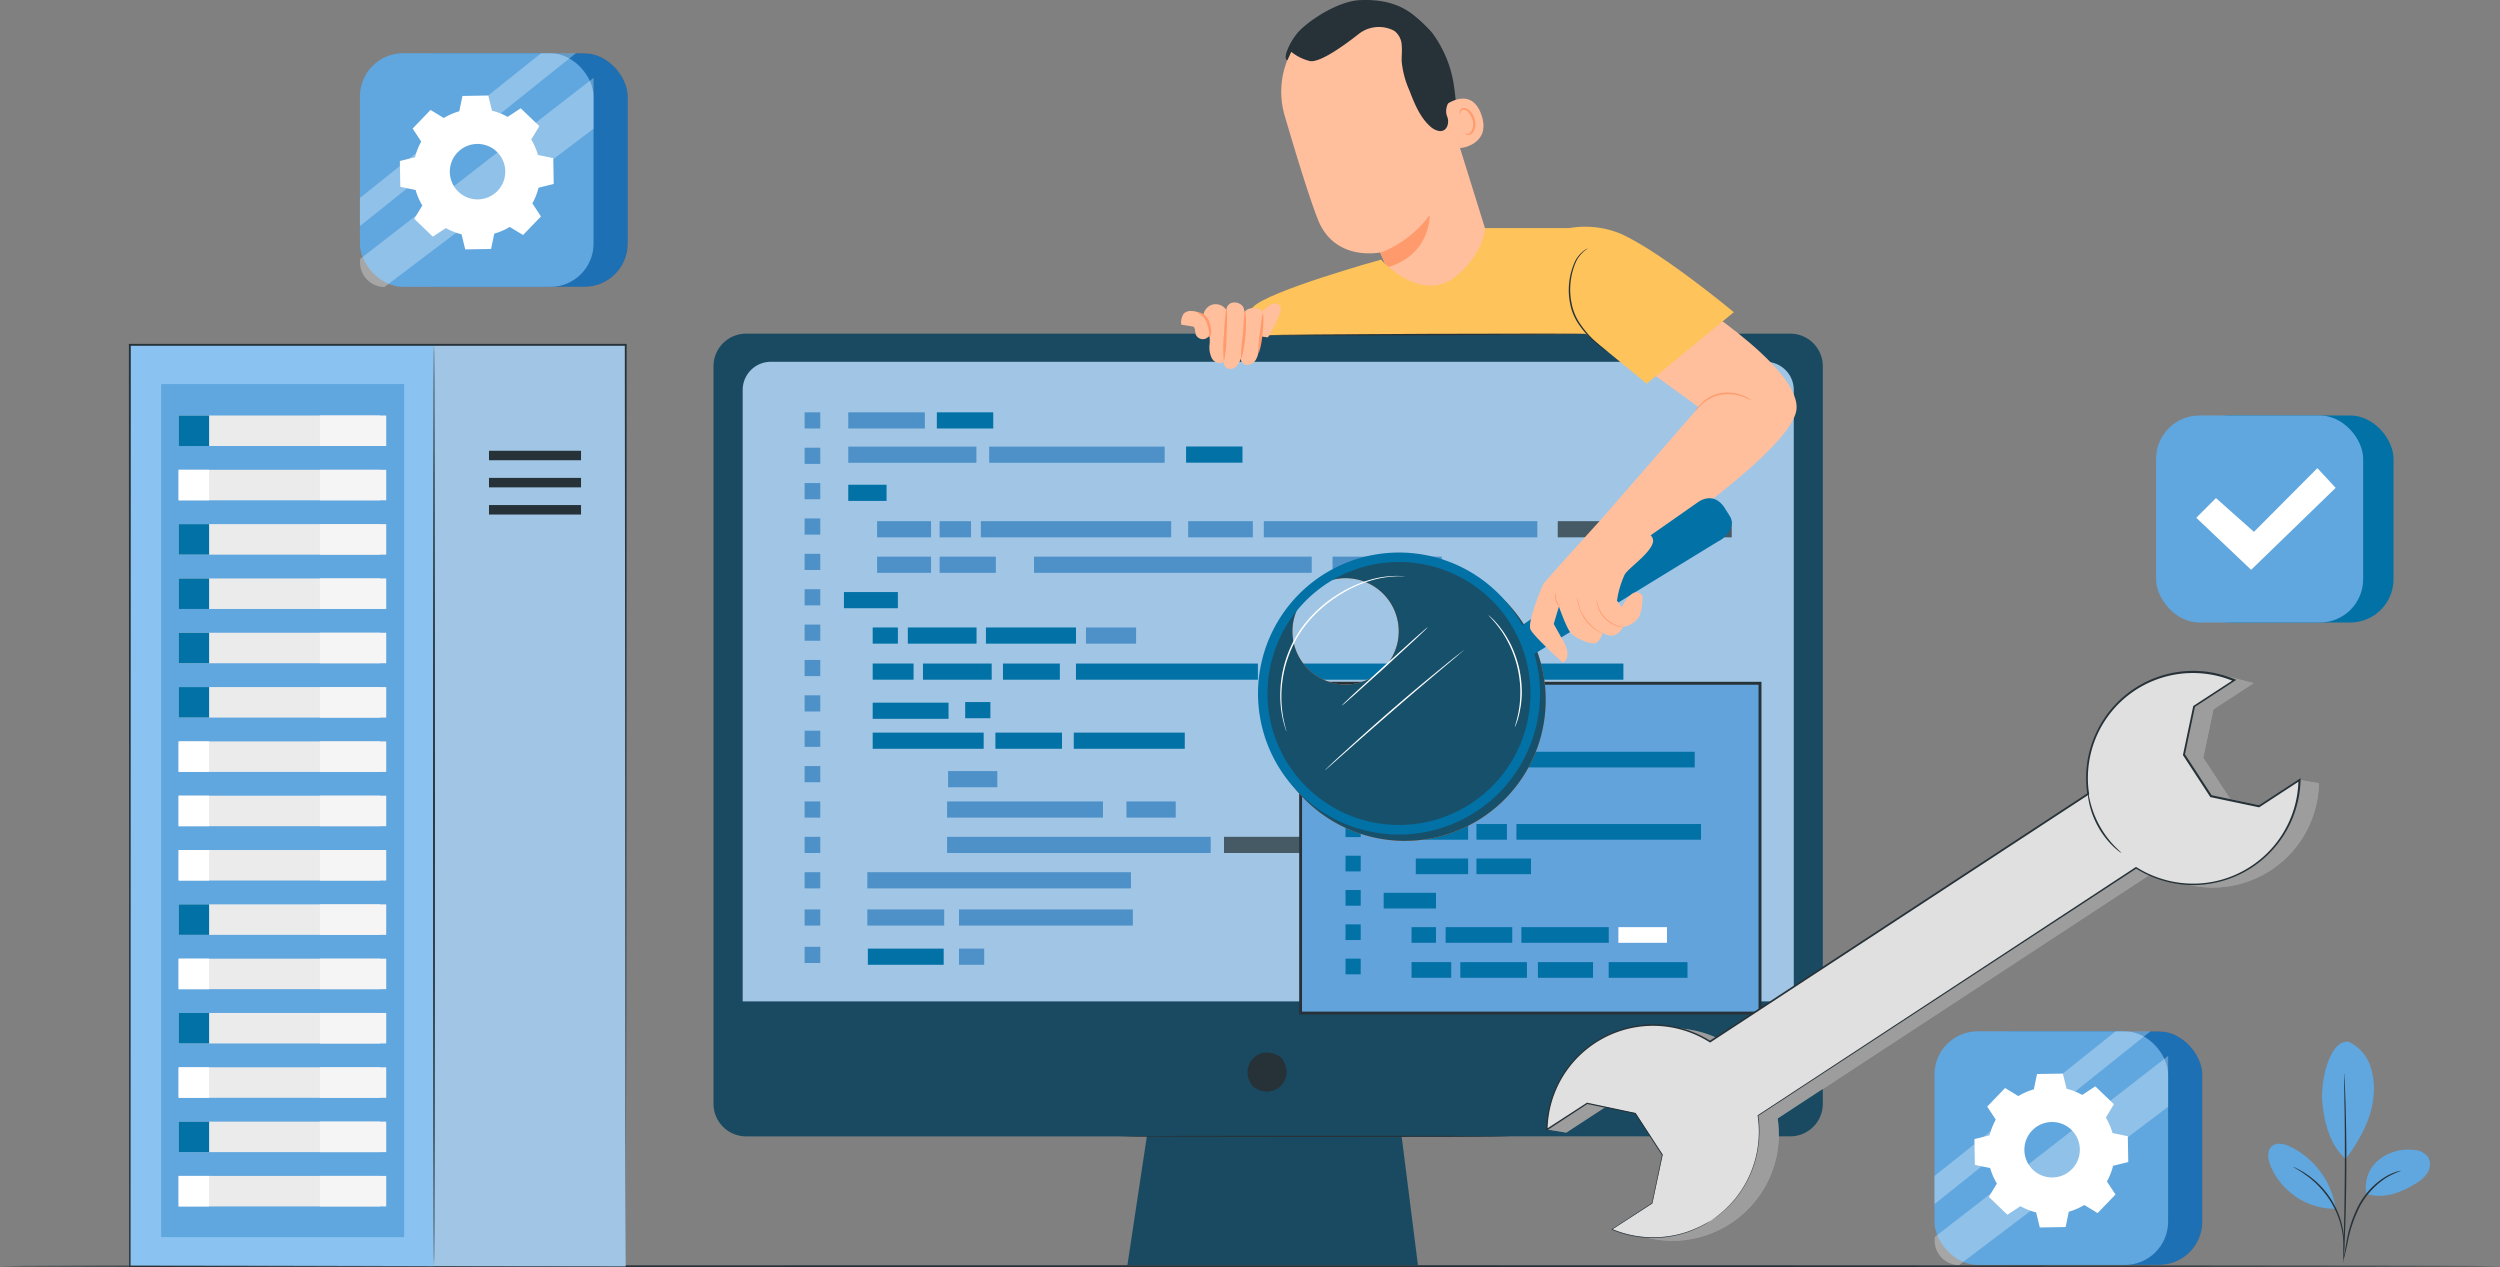 <svg xmlns="http://www.w3.org/2000/svg" width="570" height="288.909" viewBox="0 0 570 288.909">
  <rect x="0" y="0" width="570" height="288.909" fill="#808080" stroke="none"/>
  <g id="IT_Service_Samoa_ic_9" transform="translate(-30.48 -109.471)">
    <g id="freepik--Floor--inject-4" transform="translate(30.48 397.936)">
      <path id="Path_141014" data-name="Path 141014" d="M600.48,468.758c0,.126-127.61.226-284.983.226s-285.017-.059-285.017-.226,127.585-.218,285.017-.218S600.48,468.641,600.48,468.758Z" transform="translate(-30.48 -468.54)" fill="#263238"/>
    </g>
    <g id="freepik--OK--inject-4" transform="translate(522.07 204.199)">
      <rect id="Rectangle_163664" data-name="Rectangle 163664" width="47.208" height="47.208" rx="9.87" transform="translate(6.922)" fill="#0271a6"/>
      <rect id="Rectangle_163665" data-name="Rectangle 163665" width="47.208" height="47.208" rx="9.87" fill="#60a6df"/>
      <path id="Path_141015" data-name="Path 141015" d="M628.89,263.014l4.492-4.492,8.657,7.7L656.5,251.7l4.174,4.492L641.4,274.881Z" transform="translate(-619.73 -239.69)" fill="#fff"/>
    </g>
    <g id="freepik--Plant--inject-4" transform="translate(547.638 346.981)">
      <path id="Path_141016" data-name="Path 141016" d="M645.376,407.782a9.462,9.462,0,0,1,4.886,5.531,16.66,16.66,0,0,1,.645,7.492c-.553,4.861-3.31,9.772-6.286,13.66-4.1-3.579-5.028-9.805-5.322-13-.436-5.028,1.827-14.432,6.076-13.686" transform="translate(-626.975 -407.74)" fill="#60a6df"/>
      <path id="Path_141017" data-name="Path 141017" d="M651.3,447.24a8.062,8.062,0,0,1,2.6-7.643,10.686,10.686,0,0,1,7.878-2.456,4.492,4.492,0,0,1,3.495,1.55,3.436,3.436,0,0,1,.05,3.486,6.99,6.99,0,0,1-2.573,2.514c-3.553,2.221-7.392,3.729-11.406,2.514" transform="translate(-628.901 -412.493)" fill="#60a6df"/>
      <path id="Path_141018" data-name="Path 141018" d="M645.07,463.094a5.962,5.962,0,0,1,.142-1c.134-.7.3-1.609.495-2.7a28.31,28.31,0,0,1,2.791-8.632,17.172,17.172,0,0,1,6.193-6.57,11.684,11.684,0,0,1,2.514-1.123c.31-.1.561-.143.721-.184a.839.839,0,0,1,.26,0,18.547,18.547,0,0,0-3.352,1.55,17.859,17.859,0,0,0-6.009,6.537,30.327,30.327,0,0,0-2.849,8.506c-.251,1.131-.453,2.045-.6,2.673A5.517,5.517,0,0,1,645.07,463.094Z" transform="translate(-627.918 -413.43)" fill="#263238"/>
      <path id="Path_141019" data-name="Path 141019" d="M645.213,416.51a1.382,1.382,0,0,1,.05.436c0,.318.05.737.075,1.249.059,1.09.126,2.665.184,4.609.126,3.9.226,9.286.2,15.228s-.168,11.339-.327,15.228c-.084,1.953-.159,3.528-.226,4.609,0,.52-.067.93-.084,1.257a1.676,1.676,0,0,1-.059.436,2.51,2.51,0,0,1,0-.436v-1.257c0-1.131.067-2.7.117-4.618.092-3.889.2-9.269.226-15.219s0-11.322-.1-15.219c0-1.911-.05-3.478-.067-4.609v-1.257A2.517,2.517,0,0,1,645.213,416.51Z" transform="translate(-627.91 -409.16)" fill="#263238"/>
      <path id="Path_141020" data-name="Path 141020" d="M639.92,449.939a18.789,18.789,0,0,0-10.266-13.769c-1.366-.654-3.151-1.089-4.274-.067s-.838,2.849-.327,4.266a16.066,16.066,0,0,0,14.775,9.973" transform="translate(-624.604 -412.234)" fill="#60a6df"/>
      <path id="Path_141021" data-name="Path 141021" d="M631.42,441.8a4.8,4.8,0,0,1,.838.377,9.154,9.154,0,0,1,.98.528,14.486,14.486,0,0,1,1.249.779,16.082,16.082,0,0,1,1.433,1.081,17.313,17.313,0,0,1,1.517,1.374,19.434,19.434,0,0,1,4.8,8.029,18.422,18.422,0,0,1,.478,1.995,13.4,13.4,0,0,1,.243,1.777c.075.545.05,1.039.075,1.475a8.849,8.849,0,0,1,0,1.106,5.19,5.19,0,0,1-.109.947c-.084,0,.059-1.358-.176-3.5-.076-.536-.142-1.123-.285-1.743a18.413,18.413,0,0,0-.511-1.961,21,21,0,0,0-1.894-4.19,21.4,21.4,0,0,0-2.824-3.671,18.634,18.634,0,0,0-1.475-1.391,15.92,15.92,0,0,0-1.383-1.089C632.618,442.429,631.386,441.867,631.42,441.8Z" transform="translate(-625.707 -413.255)" fill="#263238"/>
    </g>
    <g id="freepik--Server--inject-4" transform="translate(59.863 187.865)">
      <rect id="Rectangle_163666" data-name="Rectangle 163666" width="87.612" height="210.104" transform="translate(25.662 0.243)" fill="#a0c5e5"/>
      <rect id="Rectangle_163667" data-name="Rectangle 163667" width="69.266" height="210.104" transform="translate(0.201 0.243)" fill="#8ac3f2"/>
      <path id="Path_141022" data-name="Path 141022" d="M148.508,428.069c-.117,0-.218-47.049-.218-105.085s.1-105.094.218-105.094.218,47.049.218,105.094S148.634,428.069,148.508,428.069Z" transform="translate(-78.94 -217.882)" fill="#263238"/>
      <rect id="Rectangle_163668" data-name="Rectangle 163668" width="20.985" height="2.162" transform="translate(82.106 24.379)" fill="#263238"/>
      <rect id="Rectangle_163669" data-name="Rectangle 163669" width="20.985" height="2.162" transform="translate(82.106 30.564)" fill="#263238"/>
      <rect id="Rectangle_163670" data-name="Rectangle 163670" width="20.985" height="2.162" transform="translate(82.106 36.758)" fill="#263238"/>
      <rect id="Rectangle_163671" data-name="Rectangle 163671" width="55.413" height="194.499" transform="translate(7.358 9.177)" fill="#60a6df"/>
      <rect id="Rectangle_163672" data-name="Rectangle 163672" width="45.909" height="6.956" transform="translate(11.339 16.342)" fill="#ebebeb"/>
      <rect id="Rectangle_163673" data-name="Rectangle 163673" width="6.956" height="6.956" transform="translate(11.339 16.342)" fill="#0271a6"/>
      <rect id="Rectangle_163674" data-name="Rectangle 163674" width="15.119" height="6.956" transform="translate(43.554 16.342)" fill="#f5f5f5"/>
      <rect id="Rectangle_163675" data-name="Rectangle 163675" width="45.909" height="6.956" transform="translate(11.339 28.721)" fill="#ebebeb"/>
      <rect id="Rectangle_163676" data-name="Rectangle 163676" width="6.956" height="6.956" transform="translate(11.339 28.721)" fill="#fff"/>
      <rect id="Rectangle_163677" data-name="Rectangle 163677" width="15.119" height="6.956" transform="translate(43.554 28.721)" fill="#f5f5f5"/>
      <rect id="Rectangle_163678" data-name="Rectangle 163678" width="45.909" height="6.956" transform="translate(11.339 41.107)" fill="#ebebeb"/>
      <rect id="Rectangle_163679" data-name="Rectangle 163679" width="6.956" height="6.956" transform="translate(11.339 41.107)" fill="#0271a6"/>
      <rect id="Rectangle_163680" data-name="Rectangle 163680" width="15.119" height="6.956" transform="translate(43.554 41.107)" fill="#f5f5f5"/>
      <rect id="Rectangle_163681" data-name="Rectangle 163681" width="45.909" height="6.956" transform="translate(11.339 53.494)" fill="#ebebeb"/>
      <rect id="Rectangle_163682" data-name="Rectangle 163682" width="6.956" height="6.956" transform="translate(11.339 53.494)" fill="#0271a6"/>
      <rect id="Rectangle_163683" data-name="Rectangle 163683" width="15.119" height="6.956" transform="translate(43.554 53.494)" fill="#f5f5f5"/>
      <rect id="Rectangle_163684" data-name="Rectangle 163684" width="45.909" height="6.956" transform="translate(11.339 65.872)" fill="#ebebeb"/>
      <rect id="Rectangle_163685" data-name="Rectangle 163685" width="6.956" height="6.956" transform="translate(11.339 65.872)" fill="#0271a6"/>
      <rect id="Rectangle_163686" data-name="Rectangle 163686" width="15.119" height="6.956" transform="translate(43.554 65.872)" fill="#f5f5f5"/>
      <rect id="Rectangle_163687" data-name="Rectangle 163687" width="45.909" height="6.956" transform="translate(11.339 78.259)" fill="#ebebeb"/>
      <rect id="Rectangle_163688" data-name="Rectangle 163688" width="6.956" height="6.956" transform="translate(11.339 78.259)" fill="#0271a6"/>
      <rect id="Rectangle_163689" data-name="Rectangle 163689" width="15.119" height="6.956" transform="translate(43.554 78.259)" fill="#f5f5f5"/>
      <rect id="Rectangle_163690" data-name="Rectangle 163690" width="45.909" height="6.956" transform="translate(11.339 90.646)" fill="#ebebeb"/>
      <rect id="Rectangle_163691" data-name="Rectangle 163691" width="6.956" height="6.956" transform="translate(11.339 90.646)" fill="#fff"/>
      <rect id="Rectangle_163692" data-name="Rectangle 163692" width="15.119" height="6.956" transform="translate(43.554 90.646)" fill="#f5f5f5"/>
      <rect id="Rectangle_163693" data-name="Rectangle 163693" width="45.909" height="6.956" transform="translate(11.339 103.024)" fill="#ebebeb"/>
      <rect id="Rectangle_163694" data-name="Rectangle 163694" width="6.956" height="6.956" transform="translate(11.339 103.024)" fill="#fff"/>
      <rect id="Rectangle_163695" data-name="Rectangle 163695" width="15.119" height="6.956" transform="translate(43.554 103.024)" fill="#f5f5f5"/>
      <rect id="Rectangle_163696" data-name="Rectangle 163696" width="45.909" height="6.956" transform="translate(11.339 115.41)" fill="#ebebeb"/>
      <rect id="Rectangle_163697" data-name="Rectangle 163697" width="6.956" height="6.956" transform="translate(11.339 115.41)" fill="#fff"/>
      <rect id="Rectangle_163698" data-name="Rectangle 163698" width="15.119" height="6.956" transform="translate(43.554 115.41)" fill="#f5f5f5"/>
      <rect id="Rectangle_163699" data-name="Rectangle 163699" width="45.909" height="6.956" transform="translate(11.339 127.797)" fill="#ebebeb"/>
      <rect id="Rectangle_163700" data-name="Rectangle 163700" width="6.956" height="6.956" transform="translate(11.339 127.797)" fill="#0271a6"/>
      <rect id="Rectangle_163701" data-name="Rectangle 163701" width="15.119" height="6.956" transform="translate(43.554 127.797)" fill="#f5f5f5"/>
      <rect id="Rectangle_163702" data-name="Rectangle 163702" width="45.909" height="6.956" transform="translate(11.339 140.184)" fill="#ebebeb"/>
      <rect id="Rectangle_163703" data-name="Rectangle 163703" width="6.956" height="6.956" transform="translate(11.339 140.184)" fill="#fff"/>
      <rect id="Rectangle_163704" data-name="Rectangle 163704" width="15.119" height="6.956" transform="translate(43.554 140.184)" fill="#f5f5f5"/>
      <rect id="Rectangle_163705" data-name="Rectangle 163705" width="45.909" height="6.956" transform="translate(11.339 152.562)" fill="#ebebeb"/>
      <rect id="Rectangle_163706" data-name="Rectangle 163706" width="6.956" height="6.956" transform="translate(11.339 152.562)" fill="#0271a6"/>
      <rect id="Rectangle_163707" data-name="Rectangle 163707" width="15.119" height="6.956" transform="translate(43.554 152.562)" fill="#f5f5f5"/>
      <rect id="Rectangle_163708" data-name="Rectangle 163708" width="45.909" height="6.956" transform="translate(11.339 164.949)" fill="#ebebeb"/>
      <rect id="Rectangle_163709" data-name="Rectangle 163709" width="6.956" height="6.956" transform="translate(11.339 164.949)" fill="#fff"/>
      <rect id="Rectangle_163710" data-name="Rectangle 163710" width="15.119" height="6.956" transform="translate(43.554 164.949)" fill="#f5f5f5"/>
      <rect id="Rectangle_163711" data-name="Rectangle 163711" width="45.909" height="6.956" transform="translate(11.339 177.335)" fill="#ebebeb"/>
      <rect id="Rectangle_163712" data-name="Rectangle 163712" width="6.956" height="6.956" transform="translate(11.339 177.335)" fill="#0271a6"/>
      <rect id="Rectangle_163713" data-name="Rectangle 163713" width="15.119" height="6.956" transform="translate(43.554 177.335)" fill="#f5f5f5"/>
      <rect id="Rectangle_163714" data-name="Rectangle 163714" width="45.909" height="6.956" transform="translate(11.339 189.714)" fill="#ebebeb"/>
      <rect id="Rectangle_163715" data-name="Rectangle 163715" width="6.956" height="6.956" transform="translate(11.339 189.714)" fill="#fff"/>
      <rect id="Rectangle_163716" data-name="Rectangle 163716" width="15.119" height="6.956" transform="translate(43.554 189.714)" fill="#f5f5f5"/>
      <path id="Path_141023" data-name="Path 141023" d="M178.813,428.227c0-1.869-.084-87.243-.2-210.1l.2.2H65.758l.218-.218c0,80.656-.042,154.406-.05,210.1l-.168-.168,113.072.168-113.072.159H65.59V428.2c0-55.7,0-129.448-.05-210.1v-.218H179.031v.2c0,61.481-.067,114.028-.092,151.213C178.855,406.387,178.813,427.3,178.813,428.227Z" transform="translate(-65.54 -217.88)" fill="#263238"/>
    </g>
    <g id="freepik--Character--inject-4" transform="translate(193.157 109.471)">
      <path id="Path_141024" data-name="Path 141024" d="M429.348,147.51H191.28a7.43,7.43,0,0,0-7.43,7.43V323.1a7.43,7.43,0,0,0,7.43,7.43h91.373L278.22,359.9h66.246l-3.718-29.375h88.6a7.43,7.43,0,0,0,7.43-7.43V154.94a7.43,7.43,0,0,0-7.43-7.43Z" transform="translate(-183.85 -71.437)" fill="#1a4a61"/>
      <path id="Path_141025" data-name="Path 141025" d="M375.772,396.683c3.242,4.631-1.826,9.7-6.457,6.457a1.615,1.615,0,0,1-.4-.4c-3.229-4.631,1.833-9.692,6.457-6.457A1.615,1.615,0,0,1,375.772,396.683Z" transform="translate(-246.133 -155.278)" fill="#263238"/>
      <path id="Path_141026" data-name="Path 141026" d="M200.327,157.21H427.142a6.417,6.417,0,0,1,6.417,6.417V303.046H193.91V163.628a6.417,6.417,0,0,1,6.417-6.418Z" transform="translate(-187.254 -74.72)" fill="#a0c5e5"/>
      <path id="Path_141027" data-name="Path 141027" d="M412.563,424.066c0,.086-19.96.152-44.572.152s-44.572-.066-44.572-.152,19.954-.146,44.572-.146S412.563,423.973,412.563,424.066Z" transform="translate(-231.081 -164.975)" fill="#263238"/>
      <rect id="Rectangle_163717" data-name="Rectangle 163717" width="17.466" height="3.685" transform="translate(30.725 94.009)" fill="#4d91c8"/>
      <rect id="Rectangle_163718" data-name="Rectangle 163718" width="8.733" height="3.685" transform="translate(30.725 110.522)" fill="#0271a6"/>
      <rect id="Rectangle_163719" data-name="Rectangle 163719" width="12.299" height="3.685" transform="translate(37.301 118.825)" fill="#4d91c8"/>
      <rect id="Rectangle_163720" data-name="Rectangle 163720" width="7.165" height="3.685" transform="translate(51.552 118.825)" fill="#4d91c8"/>
      <rect id="Rectangle_163721" data-name="Rectangle 163721" width="14.74" height="3.685" transform="translate(108.23 118.825)" fill="#4d91c8"/>
      <rect id="Rectangle_163722" data-name="Rectangle 163722" width="24.896" height="3.685" transform="translate(141.145 126.916)" fill="#4d91c8"/>
      <rect id="Rectangle_163723" data-name="Rectangle 163723" width="11.955" height="3.685" transform="translate(192.491 118.825)" fill="#455a64"/>
      <rect id="Rectangle_163724" data-name="Rectangle 163724" width="24.042" height="3.685" transform="translate(208.112 118.825)" fill="#455a64"/>
      <rect id="Rectangle_163725" data-name="Rectangle 163725" width="12.299" height="3.685" transform="translate(37.301 126.916)" fill="#4d91c8"/>
      <rect id="Rectangle_163726" data-name="Rectangle 163726" width="12.299" height="3.685" transform="translate(29.739 134.988)" fill="#0271a6"/>
      <rect id="Rectangle_163727" data-name="Rectangle 163727" width="5.749" height="3.685" transform="translate(36.295 143.066)" fill="#0271a6"/>
      <rect id="Rectangle_163728" data-name="Rectangle 163728" width="5.743" height="3.685" transform="translate(57.387 160.069)" fill="#0271a6"/>
      <rect id="Rectangle_163729" data-name="Rectangle 163729" width="11.227" height="3.685" transform="translate(136.428 190.794)" fill="#455a64"/>
      <rect id="Rectangle_163730" data-name="Rectangle 163730" width="27.503" height="3.685" transform="translate(182.872 190.794)" fill="#455a64"/>
      <rect id="Rectangle_163731" data-name="Rectangle 163731" width="11.227" height="3.685" transform="translate(94.158 182.729)" fill="#4d91c8"/>
      <rect id="Rectangle_163732" data-name="Rectangle 163732" width="11.227" height="3.685" transform="translate(53.483 175.808)" fill="#4d91c8"/>
      <rect id="Rectangle_163733" data-name="Rectangle 163733" width="17.704" height="3.685" transform="translate(116.395 190.794)" fill="#455a64"/>
      <rect id="Rectangle_163734" data-name="Rectangle 163734" width="9.322" height="3.685" transform="translate(36.295 151.283)" fill="#0271a6"/>
      <rect id="Rectangle_163735" data-name="Rectangle 163735" width="17.294" height="3.685" transform="translate(36.295 160.208)" fill="#0271a6"/>
      <rect id="Rectangle_163736" data-name="Rectangle 163736" width="25.306" height="3.685" transform="translate(36.295 167.036)" fill="#0271a6"/>
      <rect id="Rectangle_163737" data-name="Rectangle 163737" width="25.306" height="3.685" transform="translate(82.144 167.036)" fill="#0271a6"/>
      <rect id="Rectangle_163738" data-name="Rectangle 163738" width="35.534" height="3.685" transform="translate(53.258 182.729)" fill="#4d91c8"/>
      <rect id="Rectangle_163739" data-name="Rectangle 163739" width="60.099" height="3.685" transform="translate(53.258 190.794)" fill="#4d91c8"/>
      <rect id="Rectangle_163740" data-name="Rectangle 163740" width="60.099" height="3.685" transform="translate(35.078 198.865)" fill="#4d91c8"/>
      <rect id="Rectangle_163741" data-name="Rectangle 163741" width="15.184" height="3.685" transform="translate(64.274 167.036)" fill="#0271a6"/>
      <rect id="Rectangle_163742" data-name="Rectangle 163742" width="15.667" height="3.685" transform="translate(44.307 143.066)" fill="#0271a6"/>
      <rect id="Rectangle_163743" data-name="Rectangle 163743" width="15.667" height="3.685" transform="translate(47.761 151.29)" fill="#0271a6"/>
      <rect id="Rectangle_163744" data-name="Rectangle 163744" width="41.482" height="3.685" transform="translate(82.64 151.29)" fill="#0271a6"/>
      <rect id="Rectangle_163745" data-name="Rectangle 163745" width="47.906" height="3.685" transform="translate(125.247 151.29)" fill="#0271a6"/>
      <rect id="Rectangle_163746" data-name="Rectangle 163746" width="12.967" height="3.685" transform="translate(66.001 151.29)" fill="#0271a6"/>
      <rect id="Rectangle_163747" data-name="Rectangle 163747" width="20.536" height="3.685" transform="translate(62.117 143.066)" fill="#0271a6"/>
      <rect id="Rectangle_163748" data-name="Rectangle 163748" width="11.432" height="3.685" transform="translate(84.922 143.066)" fill="#4d91c8"/>
      <rect id="Rectangle_163749" data-name="Rectangle 163749" width="12.822" height="3.685" transform="translate(51.552 126.916)" fill="#4d91c8"/>
      <rect id="Rectangle_163750" data-name="Rectangle 163750" width="63.308" height="3.685" transform="translate(73.086 126.916)" fill="#4d91c8"/>
      <rect id="Rectangle_163751" data-name="Rectangle 163751" width="29.931" height="3.685" transform="translate(177.526 151.29)" fill="#0271a6"/>
      <rect id="Rectangle_163752" data-name="Rectangle 163752" width="29.937" height="3.685" transform="translate(150.573 190.794)" fill="#455a64"/>
      <rect id="Rectangle_163753" data-name="Rectangle 163753" width="62.362" height="3.685" transform="translate(125.472 118.825)" fill="#4d91c8"/>
      <rect id="Rectangle_163754" data-name="Rectangle 163754" width="43.394" height="3.685" transform="translate(60.959 118.825)" fill="#4d91c8"/>
      <rect id="Rectangle_163755" data-name="Rectangle 163755" width="29.216" height="3.685" transform="translate(30.725 101.829)" fill="#4d91c8"/>
      <rect id="Rectangle_163756" data-name="Rectangle 163756" width="40.007" height="3.685" transform="translate(62.858 101.829)" fill="#4d91c8"/>
      <rect id="Rectangle_163757" data-name="Rectangle 163757" width="12.861" height="3.685" transform="translate(50.923 94.009)" fill="#0271a6"/>
      <rect id="Rectangle_163758" data-name="Rectangle 163758" width="3.573" height="3.685" transform="translate(20.774 94.009)" fill="#4d91c8"/>
      <rect id="Rectangle_163759" data-name="Rectangle 163759" width="3.573" height="3.685" transform="translate(20.774 102.08)" fill="#4d91c8"/>
      <rect id="Rectangle_163760" data-name="Rectangle 163760" width="3.573" height="3.685" transform="translate(20.774 110.145)" fill="#4d91c8"/>
      <rect id="Rectangle_163761" data-name="Rectangle 163761" width="3.573" height="3.685" transform="translate(20.774 118.21)" fill="#4d91c8"/>
      <rect id="Rectangle_163762" data-name="Rectangle 163762" width="3.573" height="3.685" transform="translate(20.774 126.275)" fill="#4d91c8"/>
      <rect id="Rectangle_163763" data-name="Rectangle 163763" width="3.573" height="3.685" transform="translate(20.774 134.34)" fill="#4d91c8"/>
      <rect id="Rectangle_163764" data-name="Rectangle 163764" width="3.573" height="3.685" transform="translate(20.774 142.404)" fill="#4d91c8"/>
      <rect id="Rectangle_163765" data-name="Rectangle 163765" width="3.573" height="3.685" transform="translate(20.774 150.469)" fill="#4d91c8"/>
      <rect id="Rectangle_163766" data-name="Rectangle 163766" width="3.573" height="3.685" transform="translate(20.774 158.534)" fill="#4d91c8"/>
      <rect id="Rectangle_163767" data-name="Rectangle 163767" width="5.743" height="3.685" transform="translate(55.978 216.285)" fill="#4d91c8"/>
      <rect id="Rectangle_163768" data-name="Rectangle 163768" width="17.294" height="3.685" transform="translate(35.19 216.285)" fill="#0271a6"/>
      <rect id="Rectangle_163769" data-name="Rectangle 163769" width="3.573" height="3.685" transform="translate(20.774 215.875)" fill="#4d91c8"/>
      <rect id="Rectangle_163770" data-name="Rectangle 163770" width="3.573" height="3.685" transform="translate(20.774 166.599)" fill="#4d91c8"/>
      <rect id="Rectangle_163771" data-name="Rectangle 163771" width="3.573" height="3.685" transform="translate(20.774 174.664)" fill="#4d91c8"/>
      <rect id="Rectangle_163772" data-name="Rectangle 163772" width="3.573" height="3.685" transform="translate(20.774 182.729)" fill="#4d91c8"/>
      <rect id="Rectangle_163773" data-name="Rectangle 163773" width="3.573" height="3.685" transform="translate(20.774 190.794)" fill="#4d91c8"/>
      <rect id="Rectangle_163774" data-name="Rectangle 163774" width="3.573" height="3.685" transform="translate(20.774 198.865)" fill="#4d91c8"/>
      <rect id="Rectangle_163775" data-name="Rectangle 163775" width="17.519" height="3.685" transform="translate(35.078 207.347)" fill="#4d91c8"/>
      <rect id="Rectangle_163776" data-name="Rectangle 163776" width="39.636" height="3.685" transform="translate(55.978 207.347)" fill="#4d91c8"/>
      <rect id="Rectangle_163777" data-name="Rectangle 163777" width="3.573" height="3.685" transform="translate(20.774 207.347)" fill="#4d91c8"/>
      <rect id="Rectangle_163778" data-name="Rectangle 163778" width="12.861" height="3.685" transform="translate(107.747 101.802)" fill="#0271a6"/>
      <rect id="Rectangle_163779" data-name="Rectangle 163779" width="104.75" height="75.184" transform="translate(133.867 155.789)" fill="#62a3dc"/>
      <path id="Path_141029" data-name="Path 141029" d="M491.089,343.345H385.69V267.5h105.4Zm-104.751-.662H490.427V268.162H386.352Z" transform="translate(-252.154 -112.042)" fill="#263238"/>
      <rect id="Rectangle_163780" data-name="Rectangle 163780" width="16.937" height="3.573" transform="translate(153.755 163.82)" fill="#0271a6"/>
      <rect id="Rectangle_163781" data-name="Rectangle 163781" width="8.468" height="3.573" transform="translate(153.755 179.831)" fill="#0271a6"/>
      <rect id="Rectangle_163782" data-name="Rectangle 163782" width="11.929" height="3.573" transform="translate(160.126 187.883)" fill="#0271a6"/>
      <rect id="Rectangle_163783" data-name="Rectangle 163783" width="6.947" height="3.573" transform="translate(173.953 187.883)" fill="#0271a6"/>
      <rect id="Rectangle_163784" data-name="Rectangle 163784" width="11.929" height="3.573" transform="translate(160.126 195.736)" fill="#0271a6"/>
      <rect id="Rectangle_163785" data-name="Rectangle 163785" width="11.929" height="3.573" transform="translate(152.802 203.562)" fill="#0271a6"/>
      <rect id="Rectangle_163786" data-name="Rectangle 163786" width="5.571" height="3.573" transform="translate(159.154 211.389)" fill="#0271a6"/>
      <rect id="Rectangle_163787" data-name="Rectangle 163787" width="9.044" height="3.573" transform="translate(159.154 219.361)" fill="#0271a6"/>
      <rect id="Rectangle_163788" data-name="Rectangle 163788" width="15.19" height="3.573" transform="translate(166.927 211.389)" fill="#0271a6"/>
      <rect id="Rectangle_163789" data-name="Rectangle 163789" width="15.19" height="3.573" transform="translate(170.275 219.368)" fill="#0271a6"/>
      <rect id="Rectangle_163790" data-name="Rectangle 163790" width="17.969" height="3.573" transform="translate(204.102 219.368)" fill="#0271a6"/>
      <rect id="Rectangle_163791" data-name="Rectangle 163791" width="12.57" height="3.573" transform="translate(187.966 219.368)" fill="#0271a6"/>
      <rect id="Rectangle_163792" data-name="Rectangle 163792" width="19.914" height="3.573" transform="translate(184.201 211.389)" fill="#0271a6"/>
      <rect id="Rectangle_163793" data-name="Rectangle 163793" width="11.088" height="3.573" transform="translate(206.312 211.389)" fill="#fff"/>
      <rect id="Rectangle_163794" data-name="Rectangle 163794" width="12.431" height="3.573" transform="translate(173.953 195.736)" fill="#0271a6"/>
      <rect id="Rectangle_163795" data-name="Rectangle 163795" width="42.084" height="3.573" transform="translate(183.07 187.883)" fill="#0271a6"/>
      <rect id="Rectangle_163796" data-name="Rectangle 163796" width="28.336" height="3.573" transform="translate(153.755 171.402)" fill="#0271a6"/>
      <rect id="Rectangle_163797" data-name="Rectangle 163797" width="38.796" height="3.573" transform="translate(184.916 171.402)" fill="#0271a6"/>
      <rect id="Rectangle_163798" data-name="Rectangle 163798" width="12.471" height="3.573" transform="translate(173.338 163.82)" fill="#fff"/>
      <rect id="Rectangle_163799" data-name="Rectangle 163799" width="3.46" height="3.573" transform="translate(144.102 163.82)" fill="#0271a6"/>
      <rect id="Rectangle_163800" data-name="Rectangle 163800" width="3.46" height="3.573" transform="translate(144.102 171.64)" fill="#0271a6"/>
      <rect id="Rectangle_163801" data-name="Rectangle 163801" width="3.46" height="3.573" transform="translate(144.102 179.467)" fill="#0271a6"/>
      <rect id="Rectangle_163802" data-name="Rectangle 163802" width="3.46" height="3.573" transform="translate(144.102 187.287)" fill="#0271a6"/>
      <rect id="Rectangle_163803" data-name="Rectangle 163803" width="3.46" height="3.573" transform="translate(144.102 195.107)" fill="#0271a6"/>
      <rect id="Rectangle_163804" data-name="Rectangle 163804" width="3.46" height="3.573" transform="translate(144.102 202.927)" fill="#0271a6"/>
      <rect id="Rectangle_163805" data-name="Rectangle 163805" width="3.46" height="3.573" transform="translate(144.102 210.754)" fill="#0271a6"/>
      <rect id="Rectangle_163806" data-name="Rectangle 163806" width="3.46" height="3.573" transform="translate(144.102 218.574)" fill="#0271a6"/>
      <path id="Path_141038" data-name="Path 141038" d="M489.772,184.785l22.183-25.5L489.62,143.064l17.526-10.314s27.489,16.705,27.125,26.735c-.324,9.13-34.979,32.226-34.979,32.226Z" transform="translate(-287.324 -66.442)" fill="#ffbf9d"/>
      <path id="Path_141039" data-name="Path 141039" d="M433.066,274a32.147,32.147,0,1,1-40.033-46.312h0A32.147,32.147,0,0,1,433.066,274ZM380.012,241.66a12.12,12.12,0,1,0,0-.033Z" transform="translate(-248.017 -97.701)" fill="#f17425"/>
      <g id="Group_310824" data-name="Group 310824" transform="translate(125.45 127.42)">
        <path id="Path_141040" data-name="Path 141040" d="M433.066,274a32.147,32.147,0,1,1-40.033-46.312h0A32.147,32.147,0,0,1,433.066,274ZM380.012,241.66a12.12,12.12,0,1,0,0-.033Z" transform="translate(-373.467 -225.121)" fill="#17506b"/>
      </g>
      <path id="Path_141041" data-name="Path 141041" d="M431.1,271.819a32.147,32.147,0,1,1-40.033-46.312h0A32.147,32.147,0,0,1,431.1,271.819ZM378.042,239.48a29.977,29.977,0,1,0,13.893-12,29.977,29.977,0,0,0-13.893,12Z" transform="translate(-247.35 -96.963)" fill="#0271a6"/>
      <path id="Path_141042" data-name="Path 141042" d="M508.04,206.377l1.257,1.985c1.131,1.747-.251,4.565-2.726,5.71l-41.965,25.7-3.917-5.729L501.6,205.4C504.243,203.373,506.585,204.127,508.04,206.377Z" transform="translate(-277.534 -90.628)" fill="#0271a6"/>
      <path id="Path_141043" data-name="Path 141043" d="M407.556,231.1a2.749,2.749,0,0,1-.529,0c-.344,0-.853-.046-1.508,0a23.076,23.076,0,0,0-5.458.893,28.093,28.093,0,0,0-3.6,1.323,31.76,31.76,0,0,0-3.864,2.077,30.025,30.025,0,0,0-3.884,2.885,28.536,28.536,0,0,0-3.606,3.745,26.937,26.937,0,0,0-2.812,4.36,28.859,28.859,0,0,0-1.773,4.505A27.224,27.224,0,0,0,379.432,259a25.987,25.987,0,0,0,.662,5.491c.119.662.3,1.125.37,1.469a2.478,2.478,0,0,1,.119.509,3.817,3.817,0,0,1-.185-.49c-.093-.337-.291-.814-.437-1.456a24.478,24.478,0,0,1-.787-5.518,26.809,26.809,0,0,1,1.032-8.2,28.062,28.062,0,0,1,1.78-4.572,26.529,26.529,0,0,1,2.845-4.426,28.76,28.76,0,0,1,3.652-3.784,29.113,29.113,0,0,1,3.97-2.911,29.941,29.941,0,0,1,3.917-2.064,28.7,28.7,0,0,1,3.645-1.27,21.871,21.871,0,0,1,5.5-.774,14.962,14.962,0,0,1,1.522.053,3.253,3.253,0,0,1,.516.046Z" transform="translate(-249.944 -99.69)" fill="#fff"/>
      <path id="Path_141044" data-name="Path 141044" d="M456.926,270.048c-.079,0,.516-1.469.933-3.937.046-.311.1-.662.146-.966s.06-.695.1-1.059c.079-.728.066-1.515.079-2.342a25,25,0,0,0-2.441-10.361c-.377-.734-.715-1.442-1.111-2.058-.192-.311-.364-.622-.556-.906s-.384-.543-.562-.8c-1.475-2.018-2.646-3.05-2.593-3.109a7.824,7.824,0,0,1,.814.728,8.739,8.739,0,0,1,.887.926,14.257,14.257,0,0,1,1.085,1.323c.192.251.384.516.589.794s.377.589.582.906a22.957,22.957,0,0,1,1.158,2.064,26.774,26.774,0,0,1,1.826,5.114,26.075,26.075,0,0,1,.662,5.385,16.061,16.061,0,0,1-.112,2.368c-.04.364-.06.728-.119,1.065s-.119.662-.172.973a16.485,16.485,0,0,1-.384,1.661,9.061,9.061,0,0,1-.384,1.224A6.428,6.428,0,0,1,456.926,270.048Z" transform="translate(-274.227 -104.262)" fill="#fff"/>
      <path id="Path_141045" data-name="Path 141045" d="M419.979,248.689c.066.073-4.261,4.122-9.666,9.051s-9.831,8.872-9.924,8.8,4.261-4.122,9.666-9.044S419.886,248.617,419.979,248.689Z" transform="translate(-257.127 -105.676)" fill="#fff"/>
      <path id="Path_141046" data-name="Path 141046" d="M426.254,256.58a2.436,2.436,0,0,1-.311.291l-.926.794-3.427,2.891c-2.9,2.435-6.894,5.809-11.247,9.586s-8.29,7.238-11.115,9.752l-3.361,2.977-.92.8a1.75,1.75,0,0,1-.337.258,2.472,2.472,0,0,1,.291-.311l.88-.847c.767-.734,1.886-1.773,3.308-3.057,2.792-2.56,6.682-6.054,11.055-9.838s8.4-7.119,11.34-9.507c1.469-1.2,2.646-2.157,3.5-2.805l.966-.748A1.594,1.594,0,0,1,426.254,256.58Z" transform="translate(-255.172 -108.347)" fill="#fff"/>
      <path id="Path_141049" data-name="Path 141049" d="M481.52,211.4s-12.941,14.257-13.232,14.793-3.778,8.766-2.918,10.433,7.344,7.522,7.344,7.522,2.316-1,.126-4.916l-2.19-3.91,1.178-3.97s1.747,5.008,2.759,6.107,5.022,2.977,6.027,1.985a3.97,3.97,0,0,0,1.158-2.137s2.746,2.183,4.684-1.29a5.5,5.5,0,0,0,3.487-2.084c1.045-1.707.939-4.936.939-4.936a1.548,1.548,0,0,0-2.368-.536,7.112,7.112,0,0,0-2.316,3.057l-1.131-1.508a21.832,21.832,0,0,1,1.727-5.895c.787-1.508,5.868-4.8,6.47-7.417.509-2.216-3.923-3.685-6.2-3.559h0a3.493,3.493,0,0,0-1,.205Z" transform="translate(-279.072 -93.058)" fill="#ffbf9d"/>
      <path id="Path_141050" data-name="Path 141050" d="M488.142,238.92a1.278,1.278,0,0,0,0,.39,6.014,6.014,0,0,0,.179,1.032,6.781,6.781,0,0,0,4.631,4.81,5.808,5.808,0,0,0,1.032.212,1.217,1.217,0,0,0,.384,0c0-.04-.549-.079-1.376-.357a7.185,7.185,0,0,1-2.858-1.793,7.278,7.278,0,0,1-1.687-2.918C488.2,239.469,488.175,238.92,488.142,238.92Z" transform="translate(-286.819 -102.371)" fill="#ff9a6c"/>
      <path id="Path_141051" data-name="Path 141051" d="M481.564,238.27a1.938,1.938,0,0,0,0,.41,3.807,3.807,0,0,0,.053.483,5.5,5.5,0,0,0,.106.662,10.4,10.4,0,0,0,.5,1.594,9.923,9.923,0,0,0,2.289,3.367,8.817,8.817,0,0,0,1.323,1.052c.192.139.384.238.543.337a3.306,3.306,0,0,0,.43.218,1.761,1.761,0,0,0,.384.159c0-.033-.516-.278-1.277-.827a9.814,9.814,0,0,1-1.257-1.065,11,11,0,0,1-1.284-1.548,13.456,13.456,0,0,1-1.1-1.839,8.6,8.6,0,0,1-.4-1.482C481.637,238.852,481.6,238.263,481.564,238.27Z" transform="translate(-284.594 -102.151)" fill="#ff9a6c"/>
      <path id="Path_141052" data-name="Path 141052" d="M473.99,236.71a1.554,1.554,0,0,0-.159.536,2.983,2.983,0,0,0,.159,1.323,2.507,2.507,0,0,0,.728,1.138c.251.238.443.337.457.318a4.69,4.69,0,0,1-1.006-1.522,4.776,4.776,0,0,1-.179-1.793Z" transform="translate(-281.975 -101.623)" fill="#ff9a6c"/>
      <path id="Path_141053" data-name="Path 141053" d="M534.968,169.637c0,.053-.708-.423-1.938-.867a9.964,9.964,0,0,0-5-.47,8.6,8.6,0,0,0-4.439,2.276c-.953.893-1.422,1.568-1.475,1.535a1.747,1.747,0,0,1,.3-.5,9.33,9.33,0,0,1,1.012-1.2,8.27,8.27,0,0,1,4.565-2.468,9.494,9.494,0,0,1,5.141.589,8.013,8.013,0,0,1,1.4.728C534.823,169.485,534.981,169.617,534.968,169.637Z" transform="translate(-298.322 -78.308)" fill="#ff9a6c"/>
      <path id="Path_141054" data-name="Path 141054" d="M435.078,66.895a74.494,74.494,0,0,0-.754-12.967,26.62,26.62,0,0,0-4.929-11.909c-.41-.516-3.54-3.844-4.142-3.586-.43.192,1.9,3.487,1.8,3.97a22.3,22.3,0,0,0,1.614,13.146A58.7,58.7,0,0,0,435.078,66.9" transform="translate(-265.524 -34.52)" fill="#263238"/>
      <path id="Path_141055" data-name="Path 141055" d="M414.9,49.829c-3.01-10.453-11.6-17.413-21.965-14.112l-.939.357A19.451,19.451,0,0,0,380.3,59.713c2.646,9.044,5.716,19,7.575,23.685,3.864,9.7,14.191,7.476,14.191,7.476l6.444,14.82,20.509-10.513Z" transform="translate(-250.063 -33.326)" fill="#ffbf9d"/>
      <path id="Path_141056" data-name="Path 141056" d="M413.68,115.221a25.227,25.227,0,0,0,11.247-8.6s.291,9.11-9.772,11.968Z" transform="translate(-261.625 -57.6)" fill="#ff9a6c"/>
      <path id="Path_141057" data-name="Path 141057" d="M436,68.049c.139-.139,5.954-4.552,8.277,2.19s-4.889,7.708-4.969,7.516S436,68.049,436,68.049Z" transform="translate(-269.179 -44.024)" fill="#ffbf9d"/>
      <path id="Path_141058" data-name="Path 141058" d="M442.174,75.59a2.338,2.338,0,0,0,.377.06,1.237,1.237,0,0,0,.887-.284,3.091,3.091,0,0,0,.437-3.076,4.213,4.213,0,0,0-.887-1.568,1.436,1.436,0,0,0-1.2-.589.662.662,0,0,0-.582.562c0,.218.066.337.033.364s-.185-.066-.225-.364a.755.755,0,0,1,.119-.516.94.94,0,0,1,.589-.4,1.74,1.74,0,0,1,1.588.622,4.115,4.115,0,0,1,1.059,1.74c.43,1.37.179,2.885-.7,3.506a1.323,1.323,0,0,1-1.131.192C442.241,75.749,442.155,75.61,442.174,75.59Z" transform="translate(-270.874 -45.128)" fill="#ff9a6c"/>
      <path id="Path_141059" data-name="Path 141059" d="M381.44,46.23c-1.323-.232.787-4.889,3.063-7.013,3.44-3.222,9.262-6.451,13.377-6.656,4.942-.245,9.448.734,13.1,4.075a27.986,27.986,0,0,1,7.575,12.57A8.5,8.5,0,0,1,419,53.66c-.443,1.813-1.932,3.368-1.158,5.405a2.984,2.984,0,0,1,0,2.3c-.794,1.733-2.726,1.006-3.837,0-2.382-2.144-3.619-5.253-4.77-8.243a20.925,20.925,0,0,1-1.747-6.576c-.046-1.237.126-2.481,0-3.718a4.3,4.3,0,0,0-1.621-3.215,4.477,4.477,0,0,0-.741-.371,7.436,7.436,0,0,0-7.443,1.032c-3.354,2.646-9.176,6.841-11.313,6.126a11.136,11.136,0,0,1-4.069-2.051Z" transform="translate(-250.577 -32.526)" fill="#263238"/>
      <path id="Path_141060" data-name="Path 141060" d="M366.162,135.573s-.966-2.726,2.309-6.391S397.7,118.318,397.7,118.318s9.434,10.685,17.6,3.387c5.954-5.293,6.153-10.586,6.153-10.586h23.487l2.931,24.128-9.362.053Z" transform="translate(-245.5 -59.123)" fill="#fec35b"/>
      <path id="Path_141061" data-name="Path 141061" d="M478.85,110.957a21.335,21.335,0,0,1,11.723,1.323c9.4,4.267,25.736,17.863,25.736,17.863l-19.848,16.308L482.7,135.165Z" transform="translate(-283.679 -58.966)" fill="#fec35b"/>
      <path id="Path_141062" data-name="Path 141062" d="M487.317,141.579a1.164,1.164,0,0,1-.258-.132,7.459,7.459,0,0,1-.662-.45,20.065,20.065,0,0,1-2.336-1.892,21.721,21.721,0,0,1-2.944-3.361,12.286,12.286,0,0,1-2.19-5.015,15.679,15.679,0,0,1,1.158-9.752,7.337,7.337,0,0,1,1.932-2.316,5.861,5.861,0,0,1,.695-.437c.159-.093.251-.139.258-.126s-.318.238-.873.662a7.825,7.825,0,0,0-1.8,2.322,15.8,15.8,0,0,0-1.032,9.573,12.272,12.272,0,0,0,2.11,4.9,22.637,22.637,0,0,0,2.852,3.368,27.118,27.118,0,0,0,2.249,1.985A10.141,10.141,0,0,1,487.317,141.579Z" transform="translate(-283.612 -61.484)" fill="#263238"/>
      <path id="Path_141063" data-name="Path 141063" d="M447.69,147.569c0,.093-16.169.238-36.117.318s-36.123.066-36.123-.033,16.169-.232,36.123-.311S447.69,147.469,447.69,147.569Z" transform="translate(-248.688 -71.43)" fill="#263238"/>
      <path id="Path_141064" data-name="Path 141064" d="M353.173,140.634c.046.1.086.2.126.3a5.467,5.467,0,0,1,.291,1.456,6.222,6.222,0,0,0,.033.7,2.9,2.9,0,0,0,.192.41,6.908,6.908,0,0,1,.258,2.9,5.531,5.531,0,0,0,.536,3.1,2.039,2.039,0,0,0,2.726.84,1.389,1.389,0,0,0,1.039,1.522,1.985,1.985,0,0,0,1.859-.576,3.724,3.724,0,0,0,.926-1.78,1.542,1.542,0,0,0,1.535,1.489,2.368,2.368,0,0,0,1.945-1.191,5.505,5.505,0,0,0,.662-2.269,27.727,27.727,0,0,1,.483-3.043s1,.165,1.455.205h.132a6.226,6.226,0,0,0,.953-1.654c.662-1.323,1.125-2.144,1.608-3.308.37-.887.6-1.78.053-2.355-1.323-1.4-3.917,1.442-3.917,1.442-.37-.992-3.381-1.151-3.97.165-.238-.728-.146-1.145-.734-1.634a2.435,2.435,0,0,0-2.13-.536,1.727,1.727,0,0,0-1.323,1.674,2.937,2.937,0,0,0-3.057-1.277,2.891,2.891,0,0,0-1.7,1.178,2.951,2.951,0,0,0-.43.953,1.171,1.171,0,0,0-.073.4.587.587,0,0,0,.06.172A4.228,4.228,0,0,1,353.173,140.634Z" transform="translate(-240.973 -67.796)" fill="#ffbf9d"/>
      <path id="Path_141065" data-name="Path 141065" d="M347.4,139.7a2.269,2.269,0,0,0-1.806.6,3.691,3.691,0,0,0-.562,2.5c.906.172,1.376.212,2.289.384a1.273,1.273,0,0,1,.509.1c.417.3.351,1.323.516,1.786a1.753,1.753,0,0,0,2.21.946,2.355,2.355,0,0,0,1.422-2.091,3.632,3.632,0,0,0-.926-2.448,5.068,5.068,0,0,0-3.652-1.78Z" transform="translate(-238.384 -68.79)" fill="#ffbf9d"/>
      <path id="Path_141066" data-name="Path 141066" d="M360.281,139c.172,0,.172,2.732,0,6.08a30.8,30.8,0,0,1-.615,6.047,30.4,30.4,0,0,1,0-6.08C359.837,141.7,360.115,138.96,360.281,139Z" transform="translate(-243.304 -68.557)" fill="#ff9a6c"/>
      <path id="Path_141067" data-name="Path 141067" d="M366.5,139.82c.165,0,.384,2.474.119,5.518s-.9,5.452-1.059,5.418a49.523,49.523,0,0,1,.443-5.471C366.254,142.281,366.307,139.827,366.5,139.82Z" transform="translate(-245.328 -68.835)" fill="#ff9a6c"/>
      <path id="Path_141068" data-name="Path 141068" d="M372.641,140.67c.172,0,.245,2.058-.079,4.558a18.365,18.365,0,0,1-.86,4.466,17.017,17.017,0,0,1,.251-4.545C372.27,142.668,372.469,140.663,372.641,140.67Z" transform="translate(-247.394 -69.122)" fill="#ff9a6c"/>
      <path id="Path_141069" data-name="Path 141069" d="M350.61,140.311c0-.073.437-.172,1.065.119a3.394,3.394,0,0,1,1.674,1.952,6.85,6.85,0,0,1,.417,2.507c-.073.754-.622.973-.662.873s.251-.331.2-.887a12.019,12.019,0,0,0-.556-2.276,3.719,3.719,0,0,0-1.323-1.793C350.987,140.476,350.6,140.4,350.61,140.311Z" transform="translate(-240.282 -68.975)" fill="#ff9a6c"/>
    </g>
    <g id="freepik--Wrench--inject-4" transform="translate(383.018 262.428)">
      <path id="Path_141070" data-name="Path 141070" d="M494.081,432.921a24.237,24.237,0,0,0,10.761-23.952l9.512-6.235,1.349-.838,75.317-49.362a24.229,24.229,0,0,0,37.227-20l-4.4-.763-4.794,6.7-11.021-2.321-6.151-9.428,2.321-11.029,9.16-5.975-6.2-1.626c-6.57-1.936-10.216-.36-16.4,3.679a24.229,24.229,0,0,0-10.719,23.91l-76.574,50.192-2.372,1.542-7.258,4.752a24.228,24.228,0,0,0-26.206.176c-6.16,4.014-14.465,12.37-15.362,19.133l4.375.721,9.16-5.975,11.029,2.321,6.151,9.428L480.664,429l-9.864,2.782.7,3.193A24.2,24.2,0,0,0,494.081,432.921Z" transform="translate(-452.077 -306.918)" fill="#e0e0e0"/>
      <g id="Group_310827" data-name="Group 310827" transform="translate(0.193 0.349)" opacity="0.3">
        <path id="Path_141071" data-name="Path 141071" d="M494.081,432.921a24.237,24.237,0,0,0,10.761-23.952l9.512-6.235,1.349-.838,75.317-49.362a24.229,24.229,0,0,0,37.227-20l-4.4-.763-4.794,6.7-11.021-2.321-6.151-9.428,2.321-11.029,9.16-5.975-6.2-1.626c-6.57-1.936-10.216-.36-16.4,3.679a24.229,24.229,0,0,0-10.719,23.91l-76.574,50.192-2.372,1.542-7.258,4.752a24.228,24.228,0,0,0-26.206.176c-6.16,4.014-14.465,12.37-15.362,19.133l4.375.721,9.16-5.975,11.029,2.321,6.151,9.428L480.664,429l-9.864,2.782.7,3.193A24.2,24.2,0,0,0,494.081,432.921Z" transform="translate(-452.27 -307.267)"/>
      </g>
      <path id="Path_141072" data-name="Path 141072" d="M489.7,432.168a24.22,24.22,0,0,0,10.719-23.952l9.521-6.244,1.341-.838L586.6,351.764a24.22,24.22,0,0,0,37.244-20.03l-9.219,5.984L603.605,335.4l-6.151-9.437,2.321-11.021,9.168-5.984a24.229,24.229,0,0,0-33.33,25.98l-76.574,50.2-2.338,1.492-7.258,4.76a24.229,24.229,0,0,0-37.193,20.03l9.168-5.984,11.021,2.321,6.151,9.437-2.321,11.021-9.143,6.009a24.2,24.2,0,0,0,22.578-2.053Z" transform="translate(-452.074 -306.885)" fill="#e0e0e0"/>
      <path id="Path_141073" data-name="Path 141073" d="M489.669,432.133s-.436.285-1.3.838a26.922,26.922,0,0,1-4.132,1.877,24.262,24.262,0,0,1-17.206-.57l-.151-.059.143-.092,9.16-5.992-.05.059c.712-3.394,1.483-7.09,2.3-11.021v.092c-1.919-2.95-3.989-6.118-6.16-9.428l.084.05-11.029-2.3h.109l-9.168,5.992-.235.151v-.277a24.474,24.474,0,0,1,24.27-24.019,24.572,24.572,0,0,1,13.158,3.788h-.193l86.229-56.5-.092.2a24.439,24.439,0,0,1,33.607-26.173l.36.159-.327.21-9.168,5.984.092-.134q-1.165,5.556-2.321,11.021v-.151l6.151,9.428-.126-.084L614.7,337.5h-.151l9.168-5.975.318-.2v.369a24.549,24.549,0,0,1-25.98,23.952,24.9,24.9,0,0,1-11.6-3.763h.193l-86.229,56.4v-.092a24.782,24.782,0,0,1-1.157,11.817,24.362,24.362,0,0,1-4.324,7.543,25.04,25.04,0,0,1-3.847,3.637c-.981.679-1.483,1.014-1.483,1.014l1.45-1.056a25.887,25.887,0,0,0,3.813-3.654,24.3,24.3,0,0,0,5.364-19.276v-.059h.05l86.128-56.544.1-.059.1.059a24.4,24.4,0,0,0,11.423,3.7,23.767,23.767,0,0,0,12.16-2.464,24.011,24.011,0,0,0,13.35-21.086l.3.168-9.168,5.984-.067.042h-.084l-11.021-2.313h-.084v-.067l-6.16-9.437-.042-.067v-.084q1.148-5.473,2.321-11.021v-.084l.067-.05,9.168-5.975v.36a23.943,23.943,0,0,0-32.961,25.67v.126l-.109.075-86.2,56.444-.1.059-.1-.059a24.067,24.067,0,0,0-36.967,19.879l-.235-.126,9.219-5.975h.059l11.021,2.33h.05v.05l6.143,9.437v.092c-.838,3.922-1.617,7.618-2.338,11.021v.042h0l-9.219,5.967v-.151a24.3,24.3,0,0,0,17.1.645,26.941,26.941,0,0,0,4.14-1.835Z" transform="translate(-452.04 -306.85)" fill="#263238"/>
      <path id="Path_141074" data-name="Path 141074" d="M607.028,353.655a4.891,4.891,0,0,1-.545-.352,14.548,14.548,0,0,1-1.349-1.165,19.494,19.494,0,0,1-5.515-10.183,12.49,12.49,0,0,1-.235-1.76,2.142,2.142,0,0,1,0-.645c.067,0,.176.905.52,2.347a22.493,22.493,0,0,0,5.414,10.04C606.358,353.009,607.07,353.6,607.028,353.655Z" transform="translate(-475.896 -312.145)" fill="#263238"/>
    </g>
    <g id="freepik--Settings--inject-4" transform="translate(112.538 121.607)">
      <rect id="Rectangle_163807" data-name="Rectangle 163807" width="53.274" height="53.274" rx="9.87" transform="translate(7.813)" fill="#f17425"/>
      <g id="Group_310828" data-name="Group 310828" transform="translate(7.813)">
        <rect id="Rectangle_163808" data-name="Rectangle 163808" width="53.274" height="53.274" rx="9.87" fill="#1e70b4"/>
      </g>
      <rect id="Rectangle_163809" data-name="Rectangle 163809" width="53.274" height="53.274" rx="9.87" fill="#60a6df"/>
      <path id="Path_141075" data-name="Path 141075" d="M139.861,108.679a14.176,14.176,0,0,1,3.522-1.531l.722-3.493,5.891-.1.85,3.458a14.328,14.328,0,0,1,3.574,1.409l2.975-1.956,4.244,4.075-1.845,3.045a14.473,14.473,0,0,1,1.525,3.522l3.493.728.1,5.891-3.458.85a14.412,14.412,0,0,1-1.409,3.574l1.956,2.975-4.075,4.238-3.045-1.845a14.269,14.269,0,0,1-3.522,1.531l-.728,3.493-5.891.1L143.9,135.2a14.642,14.642,0,0,1-3.574-1.409l-2.975,1.95-4.238-4.075,1.845-3.039a14.309,14.309,0,0,1-1.531-3.528l-3.493-.722-.1-5.891,3.458-.85a14.554,14.554,0,0,1,1.409-3.574l-1.95-2.975,4.075-4.244,3.045,1.851ZM143,116.526a6.322,6.322,0,1,0,8.936-.157,6.322,6.322,0,0,0-8.936.157Z" transform="translate(-120.725 -93.915)" fill="#fff"/>
      <g id="Group_310829" data-name="Group 310829" opacity="0.3">
        <path id="Path_141076" data-name="Path 141076" d="M155.495,87l-41.3,32.991v6.421L163.441,87Z" transform="translate(-114.19 -87)" fill="#fff"/>
      </g>
      <g id="Group_310830" data-name="Group 310830" transform="translate(0.041 5.612)" opacity="0.3">
        <path id="Path_141077" data-name="Path 141077" d="M114.272,137.927,167.493,96.64v11.591l-47.662,36.094h0a5.577,5.577,0,0,1-5.571-5.618Z" transform="translate(-114.26 -96.64)" fill="#fff"/>
      </g>
    </g>
    <g id="freepik--Settings--inject-4-2" data-name="freepik--Settings--inject-4" transform="translate(471.539 344.607)">
      <rect id="Rectangle_163807-2" data-name="Rectangle 163807" width="53.274" height="53.274" rx="9.87" transform="translate(7.813)" fill="#f17425"/>
      <g id="Group_310828-2" data-name="Group 310828" transform="translate(7.813)">
        <rect id="Rectangle_163808-2" data-name="Rectangle 163808" width="53.274" height="53.274" rx="9.87" fill="#1e70b4"/>
      </g>
      <rect id="Rectangle_163809-2" data-name="Rectangle 163809" width="53.274" height="53.274" rx="9.87" fill="#60a6df"/>
      <path id="Path_141075-2" data-name="Path 141075" d="M139.861,108.679a14.176,14.176,0,0,1,3.522-1.531l.722-3.493,5.891-.1.85,3.458a14.328,14.328,0,0,1,3.574,1.409l2.975-1.956,4.244,4.075-1.845,3.045a14.473,14.473,0,0,1,1.525,3.522l3.493.728.1,5.891-3.458.85a14.412,14.412,0,0,1-1.409,3.574l1.956,2.975-4.075,4.238-3.045-1.845a14.269,14.269,0,0,1-3.522,1.531l-.728,3.493-5.891.1L143.9,135.2a14.642,14.642,0,0,1-3.574-1.409l-2.975,1.95-4.238-4.075,1.845-3.039a14.309,14.309,0,0,1-1.531-3.528l-3.493-.722-.1-5.891,3.458-.85a14.554,14.554,0,0,1,1.409-3.574l-1.95-2.975,4.075-4.244,3.045,1.851ZM143,116.526a6.322,6.322,0,1,0,8.936-.157,6.322,6.322,0,0,0-8.936.157Z" transform="translate(-120.725 -93.915)" fill="#fff"/>
      <g id="Group_310829-2" data-name="Group 310829" opacity="0.3">
        <path id="Path_141076-2" data-name="Path 141076" d="M155.495,87l-41.3,32.991v6.421L163.441,87Z" transform="translate(-114.19 -87)" fill="#fff"/>
      </g>
      <g id="Group_310830-2" data-name="Group 310830" transform="translate(0.041 5.612)" opacity="0.3">
        <path id="Path_141077-2" data-name="Path 141077" d="M114.272,137.927,167.493,96.64v11.591l-47.662,36.094h0a5.577,5.577,0,0,1-5.571-5.618Z" transform="translate(-114.26 -96.64)" fill="#fff"/>
      </g>
    </g>
  </g>
</svg>
